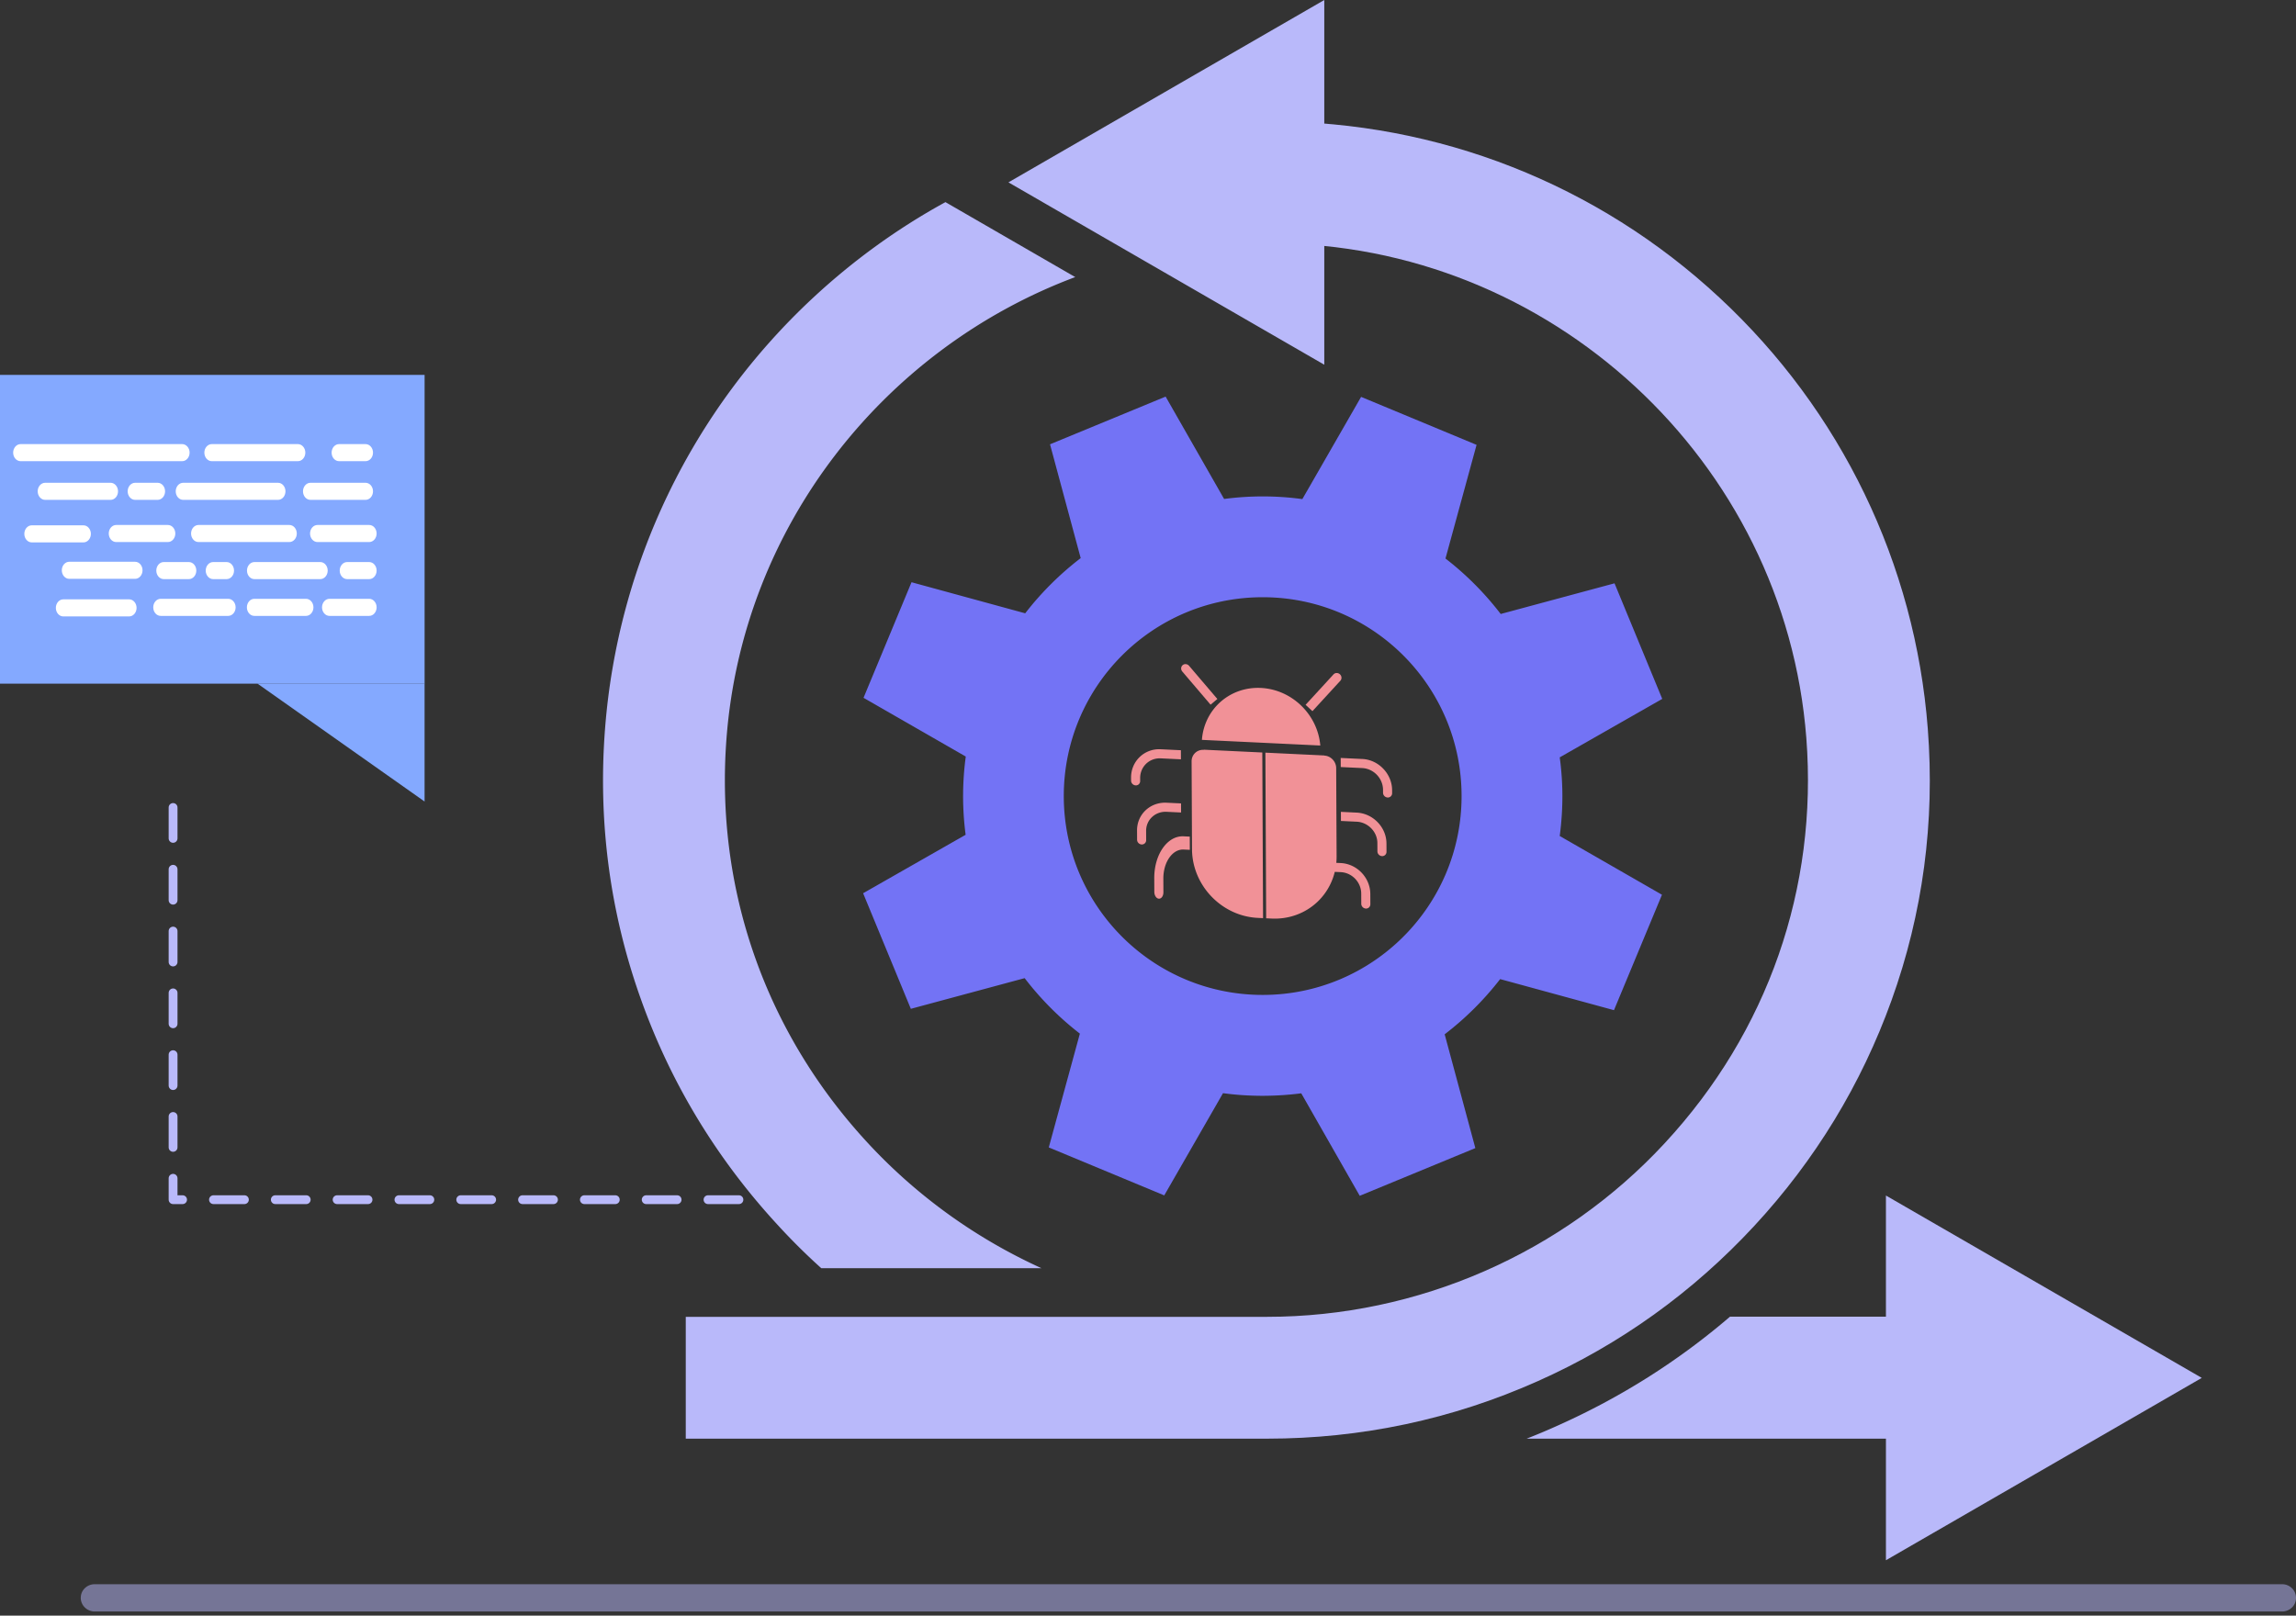 <svg width="520" height="366" fill="none" xmlns="http://www.w3.org/2000/svg"><rect width="100%" height="100%" fill="#333333" stroke="none"/><path opacity=".5" d="M520 361.97c0 .865-.34 1.637-.926 2.193a3.156 3.156 0 01-2.223.895H21.441c-1.729 0-3.149-1.389-3.149-3.088 0-.864.34-1.636.926-2.192a3.154 3.154 0 012.223-.895h495.441c1.698 0 3.118 1.359 3.118 3.087z" fill="#B9B9FA"/><path d="M428.395 226.618c-6.823 18.987-17.259 36.153-31.06 51.066-13.924 15.036-30.411 26.891-49.059 35.197-19.358 8.644-39.982 13.028-61.347 13.028H155.312v-27.601H286.96c34.116 0 66.966-14.357 90.122-39.396 23.279-25.132 34.641-57.735 32.017-91.727-4.848-62.861-58.106-112.074-121.244-112.074V27.509c37.821 0 73.913 14.171 101.577 39.92 27.539 25.595 44.304 60.298 47.176 97.656 1.636 21.087-1.112 41.804-8.213 61.533z" fill="#B9B9FA"/><path d="M299.926 82.62l-71.535-41.31L299.926 0v82.62zm-135.384 84.595c-2.624 33.993 8.738 66.596 32.017 91.728 11.177 12.072 24.576 21.643 39.303 28.343H186a142.256 142.256 0 01-9.694-9.602c-13.801-14.913-24.268-32.079-31.06-51.066-7.101-19.76-9.849-40.446-8.213-61.564 2.903-37.358 19.637-72.06 47.176-97.655 9.139-8.49 19.204-15.746 29.918-21.612l29.392 16.98c-43.193 16.179-75.272 56.315-78.977 104.448zm274.689 131.093v27.602h-93.488a142.916 142.916 0 007.04-2.964c14.233-6.36 27.292-14.604 39.025-24.669h47.423v.031z" fill="#B9B9FA"/><path d="M427.128 353.449l71.536-41.31-71.536-41.309v82.619z" fill="#B9B9FA"/><path d="M353.248 171.569l23.218-13.245-10.806-26.182-25.78 6.947a68.854 68.854 0 00-12.504-12.566l7.039-25.749-26.151-10.868-13.306 23.156a66.774 66.774 0 00-17.722-.031l-13.245-23.187-26.182 10.806 6.947 25.78a68.854 68.854 0 00-12.566 12.504l-25.749-7.039-10.868 26.182 23.156 13.306a66.774 66.774 0 00-.031 17.722L195.48 202.35l10.806 26.182 25.781-6.947a68.79 68.79 0 0012.504 12.566l-7.04 25.78 26.151 10.868 13.307-23.156c5.958.803 11.917.772 17.722.031l13.245 23.217 26.181-10.806-6.947-25.78a68.79 68.79 0 0012.566-12.504l25.78 7.039 10.868-26.15-23.156-13.307c.803-6.051.803-12.01 0-17.814zm-67.275 53.814c-24.885 0-45.046-20.161-45.046-45.046 0-24.885 20.161-45.046 45.046-45.046 24.885 0 45.046 20.161 45.046 45.046 0 24.885-20.161 45.046-45.046 45.046z" fill="#7373F5"/><path d="M96.164 154.873H0V84.926h96.164v69.947z" fill="#84A9FF"/><path d="M96.158 154.854v26.715l-37.856-26.715h37.856z" fill="#84A9FF"/><path d="M71.91 122.794h11.7c.931 0 1.687-.866 1.687-1.935s-.756-1.934-1.688-1.934H71.91c-.932 0-1.687.865-1.687 1.934s.755 1.935 1.687 1.935zm-45.59 0h11.699c.931 0 1.687-.866 1.687-1.935s-.756-1.934-1.687-1.934h-11.7c-.932 0-1.687.865-1.687 1.934s.755 1.935 1.687 1.935zm-19.125.079h11.7c.931 0 1.687-.866 1.687-1.934 0-1.07-.756-1.935-1.687-1.935h-11.7c-.932 0-1.687.865-1.687 1.935 0 1.068.755 1.934 1.687 1.934zm37.767-.079h20.57c.93 0 1.687-.866 1.687-1.935s-.756-1.934-1.688-1.934h-20.57c-.932 0-1.687.865-1.687 1.934s.755 1.935 1.688 1.935zm33.663 8.398h4.984c.932 0 1.688-.865 1.688-1.935 0-1.068-.756-1.934-1.688-1.934h-4.984c-.932 0-1.687.866-1.687 1.934 0 1.07.756 1.935 1.687 1.935zm-30.345 0h3.035c.932 0 1.688-.865 1.688-1.935 0-1.068-.756-1.934-1.688-1.934H48.28c-.932 0-1.688.866-1.688 1.934 0 1.07.756 1.935 1.688 1.935zm9.344 0h14.907c.933 0 1.688-.865 1.688-1.935 0-1.068-.755-1.934-1.688-1.934H57.624c-.933 0-1.687.866-1.687 1.934 0 1.07.755 1.935 1.687 1.935zm-41.937-.064h14.907c.932 0 1.687-.865 1.687-1.935 0-1.068-.755-1.934-1.687-1.934H15.686c-.932 0-1.687.866-1.687 1.934 0 1.07.756 1.935 1.688 1.935zm-1.35 8.513h14.907c.933 0 1.688-.866 1.688-1.935 0-1.068-.755-1.935-1.688-1.935H14.337c-.933 0-1.688.867-1.688 1.935 0 1.069.756 1.935 1.688 1.935zm22.751-8.449h5.685c.932 0 1.688-.865 1.688-1.935 0-1.068-.756-1.934-1.688-1.934h-5.685c-.931 0-1.687.866-1.687 1.934 0 1.07.755 1.935 1.687 1.935zm10.883-26.718h19.496c.932 0 1.687-.865 1.687-1.934 0-1.068-.755-1.935-1.687-1.935H47.97c-.932 0-1.687.867-1.687 1.935 0 1.069.755 1.934 1.687 1.934zm28.824 0h5.996c.933 0 1.688-.865 1.688-1.934 0-1.068-.755-1.935-1.688-1.935h-5.996c-.933 0-1.688.867-1.688 1.935 0 1.069.755 1.934 1.688 1.934zm-72.126 0h36.587c.931 0 1.687-.865 1.687-1.934 0-1.068-.755-1.935-1.687-1.935H4.669c-.932 0-1.688.867-1.688 1.935 0 1.069.756 1.934 1.688 1.934zm5.557 8.762h14.82c.933 0 1.687-.866 1.687-1.935 0-1.068-.755-1.934-1.687-1.934h-14.82c-.932 0-1.687.866-1.687 1.934 0 1.069.755 1.935 1.688 1.935zm20.379 0h5.094c.932 0 1.688-.866 1.688-1.935 0-1.068-.756-1.934-1.688-1.934h-5.094c-.933 0-1.688.866-1.688 1.934 0 1.069.755 1.935 1.688 1.935zm10.883 0h21.48c.932 0 1.688-.866 1.688-1.935 0-1.068-.756-1.934-1.687-1.934H41.488c-.932 0-1.688.866-1.688 1.934 0 1.069.756 1.935 1.688 1.935zm28.822 0h12.482c.932 0 1.688-.866 1.688-1.935 0-1.068-.756-1.934-1.688-1.934H70.31c-.931 0-1.687.866-1.687 1.934 0 1.069.756 1.935 1.687 1.935zM57.602 139.52h11.7c.932 0 1.687-.866 1.687-1.934 0-1.069-.755-1.935-1.687-1.935h-11.7c-.932 0-1.687.866-1.687 1.935 0 1.068.755 1.934 1.687 1.934zm17.018 0h8.99c.931 0 1.687-.866 1.687-1.934 0-1.069-.756-1.935-1.688-1.935H74.62c-.931 0-1.687.866-1.687 1.935 0 1.068.756 1.934 1.687 1.934zm-38.226 0h15.283c.932 0 1.687-.866 1.687-1.934 0-1.069-.755-1.935-1.687-1.935H36.394c-.932 0-1.687.866-1.687 1.935 0 1.068.755 1.934 1.687 1.934z" fill="#fff"/><path d="M302.621 174.034c.007-1.388-1.033-2.613-2.411-2.841a.557.557 0 01-.108-.002c-.082-.004-.161-.052-.237-.055l-13.279-.635.174 37.527 1.231.058c3.929.189 7.689-1.196 10.451-3.847 2.762-2.652 4.299-6.352 4.272-10.285l-.093-19.92zm-30.112-4.162a1.081 1.081 0 01-.17-.008c-1.402.066-2.468 1.194-2.463 2.605l.093 19.919c.048 8.203 6.727 15.164 14.92 15.548l1.171.056-.174-37.526-13.141-.627c-.077-.004-.155.037-.236.033zm26.512-.987c-.584-7.029-6.447-12.708-13.463-13.043-7.017-.335-12.828 4.787-13.348 11.763l26.811 1.28z" fill="#F19197"/><path d="M303.574 154.2c.365-.409.319-1.055-.105-1.448-.423-.394-1.066-.389-1.443.01l-6.335 6.903 1.548 1.438 6.335-6.903zm-29.402 5.435l1.535-1.292-6.402-7.511c-.378-.445-1.029-.515-1.453-.158-.424.356-.46 1.005-.082 1.449l6.402 7.512zm34.375 12.301l-4.904-.234.009 2.06 4.905.234c2.566.149 4.645 2.329 4.672 4.898l.003.688a1.098 1.098 0 001.034 1.08.967.967 0 001.024-.981l-.003-.688c-.018-3.684-3.06-6.881-6.74-7.057zm-1.286 12.148l-3.574-.171.009 2.061 3.575.17c2.545.122 4.666 2.272 4.678 4.819l.009 1.897a1.097 1.097 0 001.034 1.079.966.966 0 001.024-.981l-.009-1.897c-.017-3.683-3.066-6.801-6.746-6.977zm-3.59 11.427l-1.585-.076.01 2.061 1.585.075c2.546.136 4.609 2.309 4.61 4.858l.011 2.311a1.098 1.098 0 001.033 1.08.968.968 0 001.025-.981l-.011-2.312c-.008-3.685-2.996-6.825-6.678-7.016zm-45.446-18.577l-.003-.688c.003-2.568 2.063-4.55 4.628-4.454l4.611.22-.01-2.06-4.61-.22c-3.68-.176-6.694 2.732-6.677 6.416l.003.688a1.098 1.098 0 001.034 1.079.966.966 0 001.024-.981zm9.267 7.124l-.01-2.06-3.281-.157c-3.679-.175-6.701 2.612-6.684 6.296l.01 2.085a1.096 1.096 0 001.034 1.079.967.967 0 001.024-.981l-.01-2.085c-.012-2.548 2.091-4.455 4.636-4.333l3.281.156zm-6.075 14.887l.014 3.091c.004.828.468 1.521 1.036 1.548.568.027 1.026-.622 1.022-1.45l-.014-3.09c-.018-3.708 2.053-6.712 4.597-6.59l1.398.066-.014-2.998-1.398-.067c-3.679-.175-6.666 4.128-6.641 9.49z" fill="#F19197"/><path d="M39.198 182.921v88.848h131.964" stroke="#B9B9FA" stroke-width="2" stroke-linecap="round" stroke-linejoin="round" stroke-dasharray="7 7"/></svg>